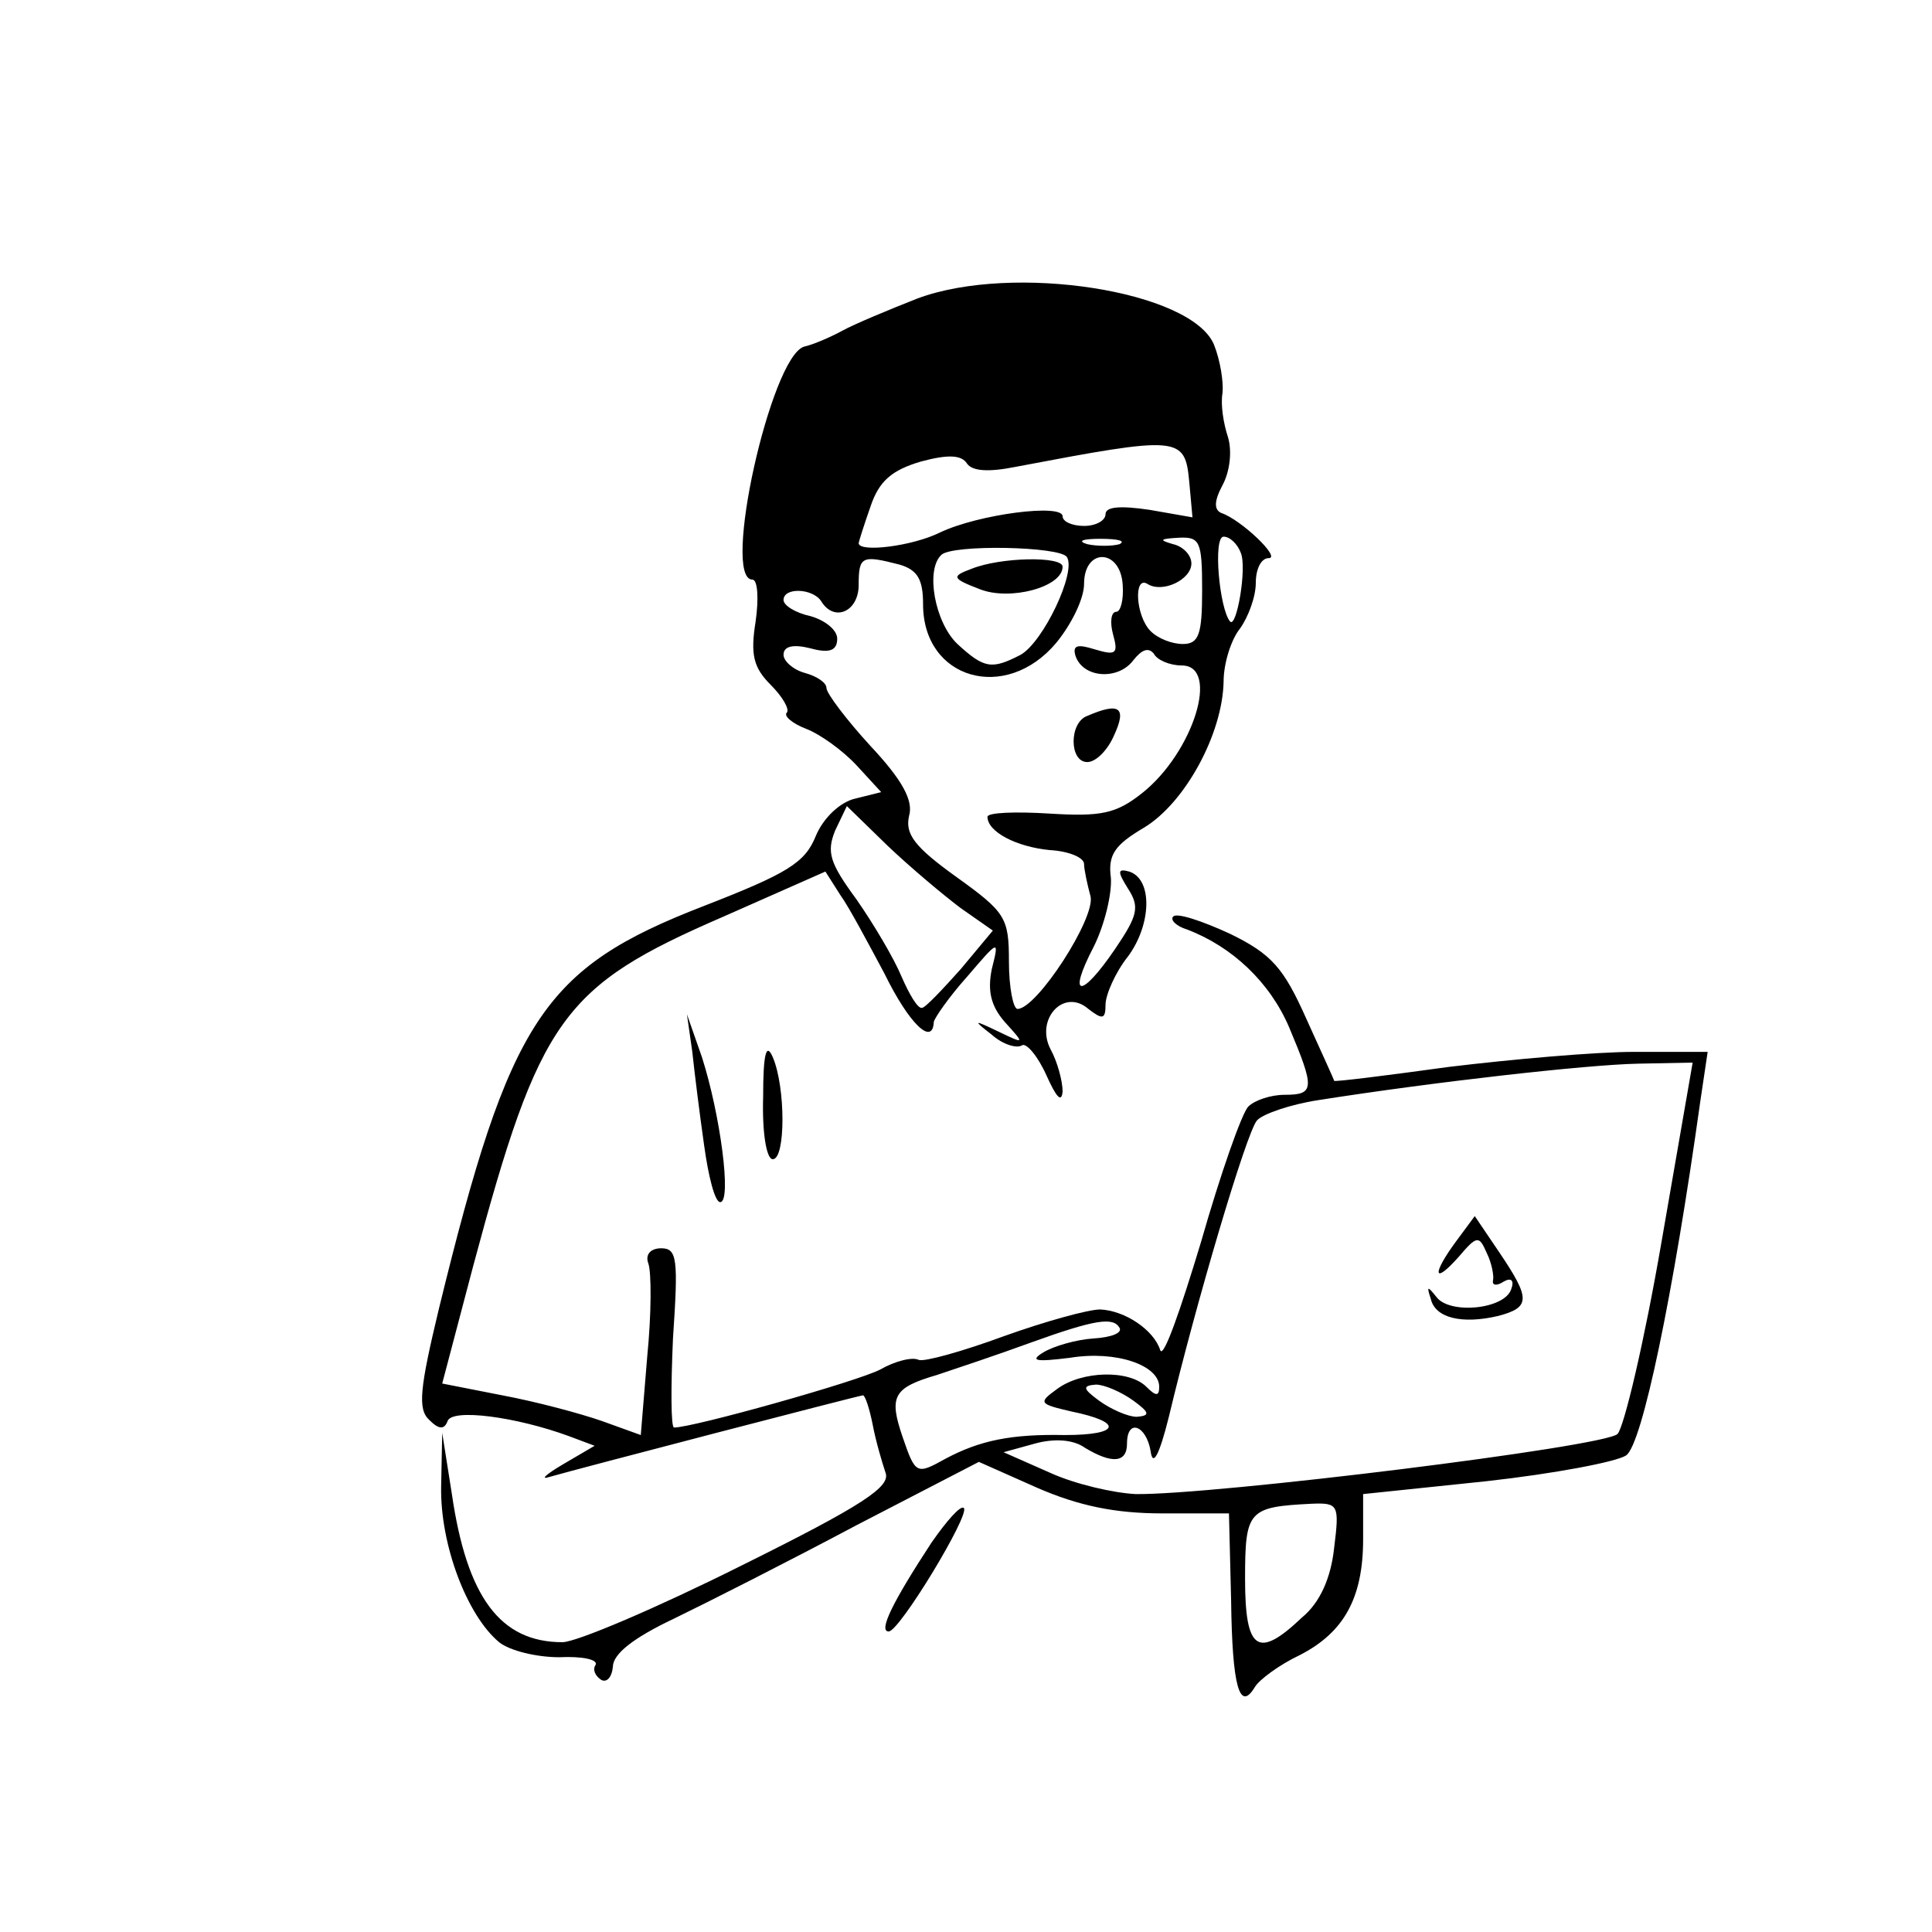 <?xml version="1.0" standalone="no"?>
<!DOCTYPE svg PUBLIC "-//W3C//DTD SVG 20010904//EN"
 "http://www.w3.org/TR/2001/REC-SVG-20010904/DTD/svg10.dtd">
<svg version="1.0" xmlns="http://www.w3.org/2000/svg"
 width="180pt" height="180pt" viewBox="0 0 180 180"
 preserveAspectRatio="xMidYMid meet">

<g transform="translate(0,180) scale(0.1,-0.1)"
fill="#000000" stroke="none">
<path d="M855 1522 c-28 -11 -59 -24 -70 -30 -11 -6 -27 -13 -36 -15 -31 -10
-77 -217 -48 -217 5 0 6 -18 3 -39 -5 -31 -2 -43 14 -59 11 -11 18 -23 15 -26
-3 -3 5 -10 18 -15 13 -5 34 -20 47 -34 l23 -25 -24 -6 c-14 -3 -30 -18 -37
-35 -10 -25 -27 -35 -104 -65 -150 -58 -181 -105 -247 -375 -18 -75 -20 -94
-9 -104 9 -9 14 -9 17 -1 4 12 64 4 113 -14 l24 -9 -29 -17 c-17 -10 -22 -15
-13 -12 24 7 289 76 292 76 2 0 6 -12 9 -27 3 -16 9 -36 12 -45 5 -13 -20 -30
-135 -87 -78 -39 -153 -71 -166 -71 -58 0 -89 42 -103 138 l-9 57 -1 -50 c-1
-54 24 -120 54 -145 10 -8 35 -14 56 -14 21 1 36 -2 34 -7 -3 -4 -1 -10 5 -14
5 -3 10 2 11 12 0 12 19 27 57 45 31 15 108 54 170 87 l114 59 54 -24 c39 -17
73 -24 117 -24 l62 0 2 -81 c1 -81 8 -104 22 -81 4 7 23 21 42 30 41 21 59 53
59 108 l0 42 115 12 c63 7 121 18 130 24 15 10 44 150 69 329 l7 47 -68 0
c-37 0 -115 -7 -173 -14 -58 -8 -106 -14 -107 -13 0 1 -12 27 -26 58 -21 47
-32 60 -71 79 -26 12 -50 20 -53 16 -3 -3 3 -9 13 -12 42 -16 77 -49 95 -91
24 -57 24 -63 -4 -63 -13 0 -28 -5 -34 -11 -6 -6 -26 -63 -44 -126 -19 -63
-35 -109 -38 -101 -6 19 -33 37 -56 38 -11 0 -51 -11 -90 -25 -38 -14 -74 -24
-79 -22 -6 3 -22 -1 -36 -9 -21 -11 -174 -54 -192 -54 -3 0 -3 38 -1 83 5 74
4 84 -11 84 -10 0 -15 -6 -12 -14 3 -8 3 -47 -1 -87 l-6 -73 -36 13 c-20 7
-61 18 -93 24 l-56 11 29 110 c62 231 83 260 233 325 l95 42 14 -22 c8 -11 26
-45 41 -73 23 -47 45 -68 46 -45 1 4 14 23 31 42 30 35 30 35 23 7 -4 -20 -1
-34 12 -49 19 -21 19 -21 -6 -9 -23 11 -24 11 -6 -3 10 -9 23 -13 28 -10 4 3
15 -10 23 -28 9 -20 14 -26 15 -15 0 10 -5 28 -11 39 -15 28 12 58 35 38 13
-10 16 -10 16 4 0 9 9 30 21 45 22 30 23 72 1 79 -11 3 -11 0 -1 -16 11 -17 9
-25 -12 -56 -32 -47 -45 -46 -20 2 10 20 17 49 16 64 -3 22 4 31 31 47 38 23
73 87 74 136 0 17 7 39 15 49 8 11 15 30 15 43 0 13 5 23 12 23 12 0 -26 36
-44 42 -7 3 -7 11 1 26 7 13 9 32 5 45 -4 12 -7 30 -5 41 1 10 -2 30 -8 45
-21 50 -187 76 -276 43z m253 -171 l3 -33 -40 7 c-27 4 -41 3 -41 -4 0 -6 -9
-11 -20 -11 -11 0 -20 4 -20 9 0 12 -78 2 -114 -15 -26 -13 -76 -19 -76 -10 0
1 5 17 11 34 8 24 20 34 47 42 26 7 38 6 43 -2 5 -7 20 -8 45 -3 153 29 158
29 162 -14z m-65 -58 c-7 -2 -21 -2 -30 0 -10 3 -4 5 12 5 17 0 24 -2 18 -5z
m77 -43 c0 -41 -3 -50 -18 -50 -10 0 -23 5 -30 12 -14 14 -16 52 -3 44 14 -9
41 4 41 19 0 8 -8 16 -17 18 -14 4 -12 5 5 6 20 1 22 -3 22 -49z m36 35 c6
-14 -4 -71 -10 -64 -10 12 -16 79 -6 79 6 0 13 -7 16 -15z m-162 -4 c9 -14
-22 -79 -43 -91 -27 -14 -34 -13 -59 10 -21 20 -30 69 -15 83 10 10 111 8 117
-2z m-156 -7 c17 -5 22 -14 22 -37 0 -70 77 -92 124 -36 14 17 26 41 26 55 0
34 34 33 36 -1 1 -14 -2 -25 -6 -25 -5 0 -6 -10 -3 -21 5 -18 3 -20 -17 -14
-16 5 -21 4 -18 -6 7 -21 40 -23 54 -4 8 10 14 12 19 6 3 -6 15 -11 26 -11 36
0 11 -81 -37 -119 -24 -19 -38 -22 -86 -19 -32 2 -58 1 -58 -3 0 -14 27 -28
58 -31 18 -1 32 -7 32 -13 0 -5 3 -19 6 -30 5 -20 -50 -105 -68 -105 -4 0 -8
20 -8 44 0 41 -3 46 -49 79 -39 28 -48 40 -44 57 4 14 -6 33 -36 65 -22 24
-41 49 -41 54 0 5 -9 11 -20 14 -11 3 -20 11 -20 17 0 8 9 10 25 6 18 -5 25
-2 25 9 0 8 -11 17 -25 21 -14 3 -25 10 -25 15 0 12 27 11 35 -1 12 -20 35
-10 35 15 0 27 3 28 38 19z m57 -320 l30 -21 -30 -36 c-17 -19 -33 -36 -36
-36 -4 -1 -12 13 -19 29 -7 17 -26 49 -42 72 -25 34 -28 44 -20 64 l11 23 38
-37 c21 -20 52 -46 68 -58z m653 -311 c-16 -93 -35 -173 -41 -179 -12 -12
-377 -57 -449 -56 -20 1 -56 9 -80 20 l-43 19 29 8 c18 5 36 4 47 -4 25 -15
39 -14 39 4 0 24 18 17 22 -7 2 -15 8 -4 17 32 25 105 72 264 82 276 5 6 31
15 57 19 108 17 250 33 298 34 l51 1 -29 -167z m-505 -80 c3 -5 -8 -9 -24 -10
-16 -1 -37 -7 -47 -13 -13 -8 -7 -9 25 -5 43 7 83 -7 83 -27 0 -9 -3 -9 -12 0
-16 16 -60 15 -83 -2 -18 -13 -17 -14 13 -21 49 -10 46 -22 -6 -22 -50 1 -79
-5 -111 -22 -27 -15 -28 -15 -40 20 -13 38 -9 46 32 58 18 6 57 19 87 30 61
22 77 24 83 14z m13 -68 c15 -11 16 -14 3 -15 -8 0 -24 7 -35 15 -15 11 -16
14 -3 15 8 0 24 -7 35 -15z m187 -137 c-3 -28 -13 -51 -30 -65 -41 -39 -53
-31 -53 36 0 64 3 67 62 70 25 1 26 -1 21 -41z"/>
<path d="M905 1270 c-19 -7 -18 -9 8 -19 28 -11 77 2 77 21 0 10 -58 9 -85 -2z"/>
<path d="M1013 1133 c-17 -6 -17 -43 0 -43 8 0 19 11 25 25 12 26 5 31 -25 18z"/>
<path d="M1357 644 c-23 -31 -22 -42 2 -15 17 20 19 20 26 4 5 -10 7 -22 6
-26 -1 -5 4 -5 10 -1 7 4 10 1 7 -7 -6 -19 -58 -24 -70 -7 -8 10 -9 10 -5 -2
4 -18 29 -24 63 -16 30 8 30 16 1 59 l-23 34 -17 -23z"/>
<path d="M645 820 c2 -19 7 -59 11 -87 4 -29 10 -53 15 -53 11 0 0 82 -17 135
l-14 40 5 -35z"/>
<path d="M711 778 c-1 -33 3 -58 9 -58 12 0 12 67 0 95 -6 14 -9 4 -9 -37z"/>
<path d="M868 363 c-36 -55 -50 -83 -40 -83 10 0 76 109 70 115 -3 3 -16 -12
-30 -32z"/>
</g>
</svg>
